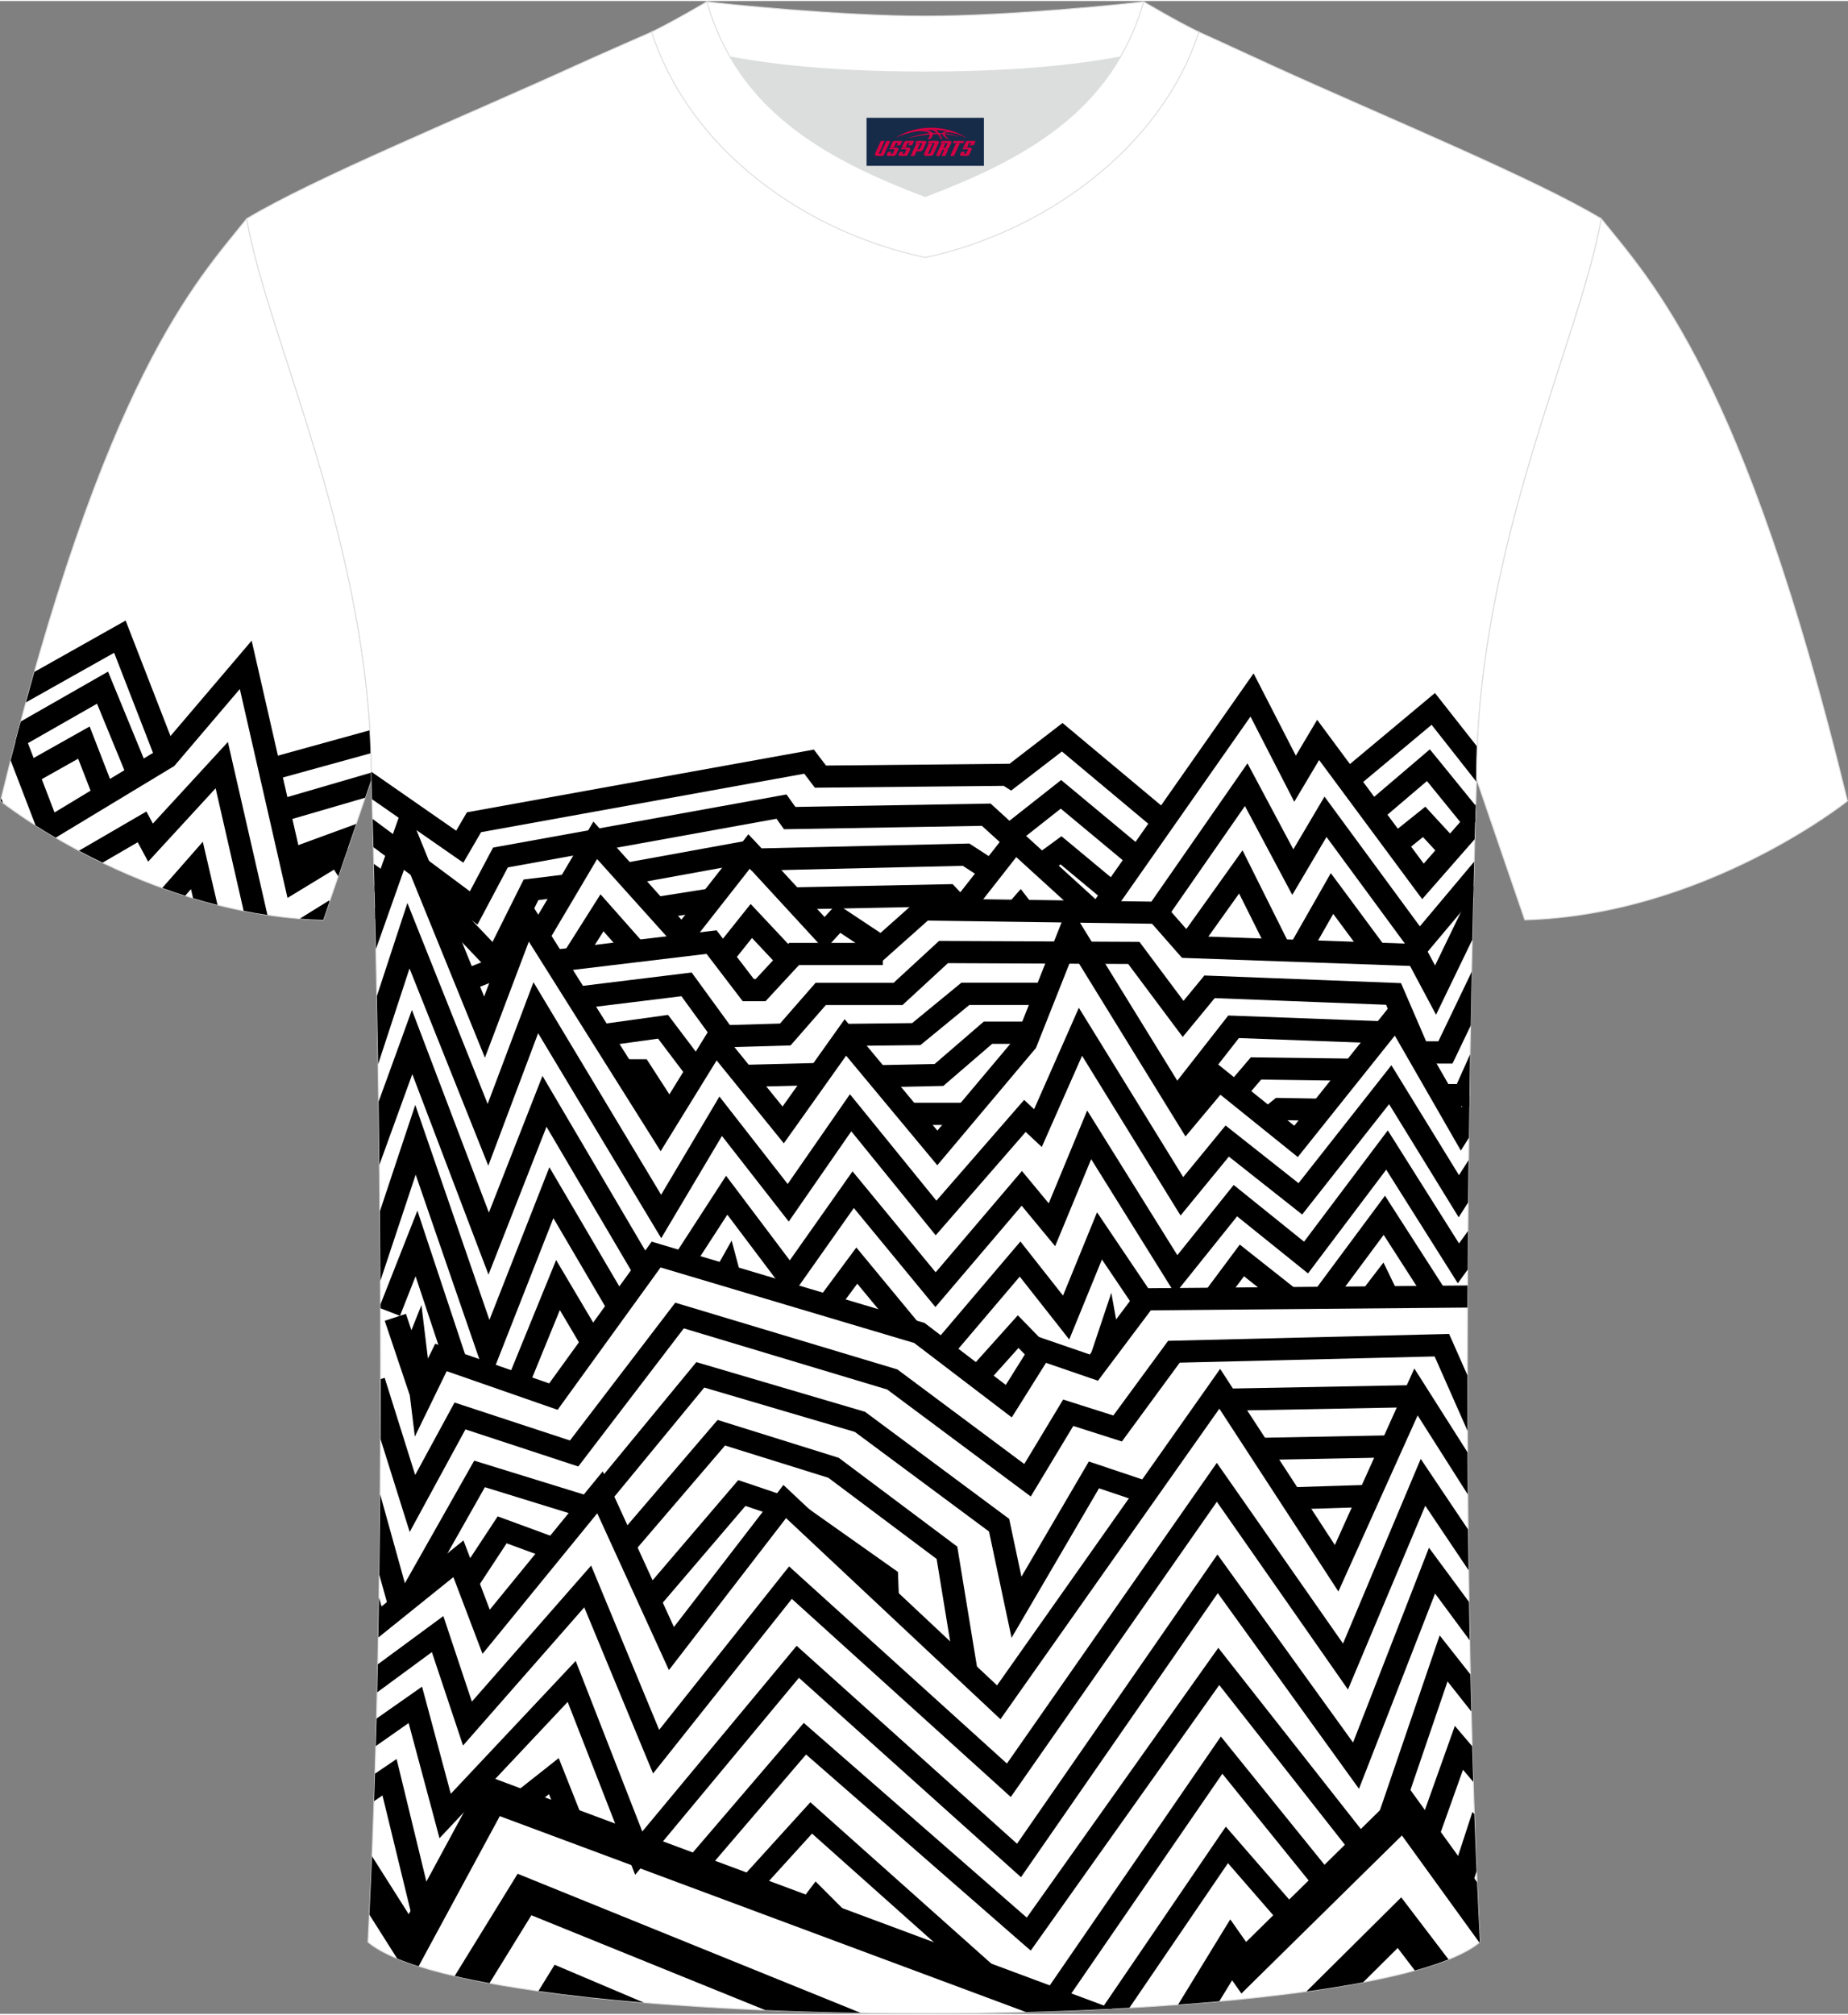 <?xml version="1.0" encoding="utf-8"?>
<!-- Generator: Adobe Illustrator 24.0.1, SVG Export Plug-In . SVG Version: 6.00 Build 0)  -->
<svg xmlns="http://www.w3.org/2000/svg" xmlns:xlink="http://www.w3.org/1999/xlink" version="1.1" id="图层_1" x="0px" y="0px" width="378px" height="412px" viewBox="0 0 377.89 411.46" enable-background="new 0 0 377.89 411.46" xml:space="preserve">
<rect x="0" y="0" width="377.89" height="411.46" fill="#808080" stroke="none"/>
<g>
	
		<path fill-rule="evenodd" clip-rule="evenodd" fill="#FFFFFF" stroke="#DCDDDD" stroke-width="0.2" stroke-miterlimit="22.926" d="   M50.45,44.5C40.25,57.26,21.2,76.81,0.11,163.53c0,0,29.08,23.29,65.98,24.31c0,0,7.14-20.75,9.86-28.74   C75.95,111.49,54.72,69.17,50.45,44.5z"/>
	<g>
		<path fill-rule="evenodd" clip-rule="evenodd" d="M4.15,147.64l4.89,12.73l2.11,5.5L32.6,152.9l15.9-18.67l2.96-3.48l1.02,4.46    l9.35,40.94l5.98-3.63l1.93-1.17l1.21,1.91l0.11,0.17l-1.89,5.5l-0.87-1.37l-6.78,4.12l-2.73,1.66l-0.71-3.11l-9.04-39.59    L35.87,156.1l-0.23,0.27l-0.33,0.2l-23.93,14.46c-1.5-0.88-2.87-1.72-4.1-2.5l-2.52-6.57l-2.59-6.74    C2.84,152.63,3.5,150.1,4.15,147.64z"/>
		<path fill-rule="evenodd" clip-rule="evenodd" d="M0.25,162.96l0.35,0.95c-0.32-0.25-0.49-0.38-0.49-0.38L0.25,162.96L0.25,162.96    z M16.14,173.69l11.75-6.83l2.05-1.19l1.12,2.1l0.2,0.37l12.39-13.47l2.95-3.21l0.97,4.25l7.12,31.12    c-1.65-0.25-3.27-0.53-4.87-0.85l-5.73-25.05l-11.62,12.63l-2.18,2.37l-1.53-2.85l-0.6-1.12l-7.18,4.17    C19.28,175.32,17.66,174.5,16.14,173.69L16.14,173.69z M61.31,187.58l4.04-2.51l1.92-1.19l0.12,0.19l-1.29,3.76    C64.48,187.8,62.89,187.71,61.31,187.58z"/>
		<path fill-rule="evenodd" clip-rule="evenodd" d="M33.18,181.3l5.36-6.1l2.93-3.34l1.01,4.34l2,8.58c-1.7-0.43-3.37-0.89-5-1.38    l-0.43-1.86l-1.19,1.36C36.27,182.39,34.7,181.85,33.18,181.3z"/>
		<path fill-rule="evenodd" clip-rule="evenodd" d="M7.03,137.14l16.37-9.21l2.29-1.29l0.96,2.47l9.6,24.71l-4.27,1.65l-8.64-22.24    L5.3,143.37C5.88,141.25,6.45,139.17,7.03,137.14z"/>
		<path fill-rule="evenodd" clip-rule="evenodd" d="M4.25,147.27l15.59-8.9l2.25-1.29l0.99,2.41l7.32,17.8l-4.23,1.74l-6.33-15.39    l-15.83,9.03l-0.81-1.42C3.55,149.9,3.9,148.58,4.25,147.27z"/>
		<polygon fill-rule="evenodd" clip-rule="evenodd" points="4.58,156.03 16.03,149.59 18.33,148.3 19.29,150.76 23.47,161.54     19.21,163.18 15.98,154.88 6.82,160.03   "/>
		<path fill-rule="evenodd" clip-rule="evenodd" d="M54.53,154.89l21.12-5.83c0.09,1.55,0.17,3.12,0.22,4.69l-20.12,5.55    L54.53,154.89z"/>
		<path fill-rule="evenodd" clip-rule="evenodd" d="M56.44,163.4l19.5-5.68c0,0.46,0.01,0.92,0.01,1.39l-1.28,3.75l-16.96,4.94    L56.44,163.4z"/>
		<polygon fill-rule="evenodd" clip-rule="evenodd" points="58.57,173.44 72.84,168.21 70.92,173.79 60.15,177.74   "/>
	</g>
	
		<path fill-rule="evenodd" clip-rule="evenodd" fill="#FFFFFF" stroke="#DCDDDD" stroke-width="0.2" stroke-miterlimit="22.926" d="   M75.25,396.78c5.36-101,0.7-237.68,0.7-237.68c0-47.62-21.24-89.93-25.5-114.6c13.63-8.23,45.28-21.25,67.14-31.23   c5.55-2.52,11.68-5.18,15.66-6.93c17.52-0.32,25.34,1.25,55.54,1.25h0.31c30.2,0,38.53-1.57,56.04-1.25   c3.98,1.76,9.6,4.41,15.15,6.93c21.87,9.98,53.51,23,67.14,31.23c-4.27,24.67-25.5,66.98-25.5,114.6c0,0-4.66,136.67,0.7,237.68   C279.57,416.22,98.32,416.22,75.25,396.78z"/>
	<g>
		<g>
			<path fill-rule="evenodd" clip-rule="evenodd" d="M75.94,157.55l17.34,12.05l1.67-2.86l0.53-0.9l1.05-0.19l68.52-12.38l1.38-0.25     l0.85,1.12l1.63,2.14l36.99-0.36l0.55-0.01l9.36-7.2l1.46-1.13l1.42,1.19l20.72,17.32l-2.96,3.46l-19.3-16.14l-9.11,7.01     l-1.28,0.98l-1.37-0.87l-0.16-0.1l-37.45,0.37l-1.15,0.01l-0.7-0.92l-1.47-1.94L98.38,169.9l-2.39,4.1l-1.25,2.14l-2.05-1.42     l-16.61-11.55c-0.08-2.64-0.13-4.08-0.13-4.08C75.95,158.58,75.95,158.06,75.94,157.55z"/>
			<path fill-rule="evenodd" clip-rule="evenodd" d="M222.95,185.09l31.2-44.53l2.19-3.12l1.74,3.38l6.9,13.44l2.6-4.37l1.76-2.96     l2.05,2.77l19.74,26.63l10.62-12.13c-0.06,1.9-0.13,4.3-0.21,7.15l-8.84,10.09l-1.88,2.15l-1.7-2.29l-19.38-26.15l-2.96,4.98     l-2.12,3.56l-1.89-3.68l-7.06-13.74l-29.02,41.41L222.95,185.09z"/>
			<path fill-rule="evenodd" clip-rule="evenodd" d="M274.18,157.53l17.43-14.56l1.82-1.52l1.46,1.86l7.18,9.12     c-0.09,2.21-0.14,4.43-0.14,6.67l-0.02,0.5l-9.17-11.65l-15.61,13.04L274.18,157.53z"/>
			<path fill-rule="evenodd" clip-rule="evenodd" d="M76.2,167.2l19.88,14.79l4.23-7.97l0.52-0.97l1.1-0.2l57.46-10.4l1.43-0.26     l0.84,1.17l0.99,1.38l38.99-0.67l0.92-0.02l0.67,0.61l4.63,4.22l17.38,15.83l-3.1,3.34l-17.38-15.83l-3.97-3.61l-39.27,0.67     l-1.2,0.02l-0.7-0.97l-0.84-1.17l-54.93,9.94l-4.96,9.35l-1.25,2.35l-2.15-1.6l-19.13-14.23C76.3,170.82,76.25,168.89,76.2,167.2     z"/>
			<polygon fill-rule="evenodd" clip-rule="evenodd" points="231.18,176.96 216.91,165.09 207.73,172.33 204.88,168.78      215.53,160.39 216.99,159.24 218.42,160.43 234.12,173.49    "/>
			<path fill-rule="evenodd" clip-rule="evenodd" d="M76.57,180.94l4.16-11.75l2.01-5.68l2.27,5.59l5.56,13.68l0.61,1.5l6.2,15.24     L99,203.5l6.48-17.12l1.63-4.31l2.45,3.9l2.5,3.98l22.98,36.53l9.27-15.03l1.7-2.75l2.04,2.51l11.97,14.77l10.97-15.42l1.73-2.43     l1.91,2.3l13.28,15.95l3.77,4.52l16.13-19.18l9.04-22.8l1.69-4.25l2.4,3.9l22.03,35.75l4.49-5.36l1.45-1.73l1.76,1.42     l13.99,11.26l19.07-23.86l2.11-2.63l1.68,2.92l11.37,19.79l1.61-2.56c-0.04,2.86-0.08,5.79-0.12,8.78l-1.66,2.64l-1.9-3.31     l-11.6-20.19l-18.4,23.02l-1.44,1.8l-1.8-1.45l-14.02-11.29l-5.09,6.08l-2.05,2.45l-1.67-2.71l-21.3-34.57l-7.49,18.88     l-0.13,0.33l-0.25,0.29l-18.15,21.57l-1.77,2.1l-1.75-2.11l-5.52-6.63l-11.37-13.66l-10.99,15.46l-1.75,2.46l-1.9-2.35     l-11.84-14.6l-9.51,15.42l-1.94,3.14l-1.96-3.12l-24.94-39.65l-0.05-0.08l-6.91,18.27L99.16,216l-2.2-5.41l-3.82-9.39l-6.2-15.24     l-0.61-1.5l-3.29-8.09l-6.17,17.43C76.77,189.09,76.67,184.8,76.57,180.94z"/>
			<path fill-rule="evenodd" clip-rule="evenodd" d="M76.45,176.38l3.87,2.8l-2.71,3.65l-1.02-0.74     C76.55,180.07,76.5,178.17,76.45,176.38z"/>
			<polygon fill-rule="evenodd" clip-rule="evenodd" points="76.68,185.39 77.83,186.23 76.73,187.7    "/>
			<path fill-rule="evenodd" clip-rule="evenodd" d="M108.49,189.43l11.26-19.01l1.59-2.69l2.09,2.33l15.91,17.72l12.03-15.32     l1.67-2.13l1.83,1.99l8.83,9.59l4.91,5.33l1.15-1.25l1.33-1.44l1.64,1.09l7.32,4.86l7.27-6.47l0.66-0.59l0.9,0.01l46.56,0.65     l17.51-25.19l2.14-3.08l1.77,3.31l7.61,14.27l4.61-7.8l1.76-2.98l2.05,2.79l17.45,23.73l10.39-12.37l0.72-0.85     c-0.06,2.24-0.12,4.67-0.18,7.29l-9.29,11.06l-1.88,2.23l-1.73-2.35l-17.12-23.28l-4.92,8.33l-2.08,3.51l-1.92-3.6l-7.76-14.56     l-16.06,23.1l-0.69,0.99l-1.22-0.02l-46.88-0.65l-7.93,7.06l-1.32,1.18l-1.48-0.98l-7.16-4.76l-1.51,1.65l-1.69,1.84l-1.7-1.84     l-6.61-7.18l-6.99-7.59l-12.05,15.35l-1.69,2.15l-1.83-2.04L122.1,175.4l-9.67,16.32L108.49,189.43z"/>
			<polygon fill-rule="evenodd" clip-rule="evenodd" points="90.13,181.25 100.71,192.34 106.53,180.68 107.08,179.58      108.31,179.43 116.01,178.48 116.57,182.99 110.09,183.78 103.36,197.27 101.9,200.19 99.64,197.82 86.8,184.35    "/>
			<polygon fill-rule="evenodd" clip-rule="evenodd" points="127.49,176.23 152.77,171.63 154.03,171.4 154.88,172.33      155.69,173.21 197.5,172.24 198.21,172.22 198.8,172.6 203.83,175.86 201.32,179.66 196.88,176.78 154.74,177.76 153.7,177.78      153.01,177.02 152.35,176.31 128.32,180.68    "/>
			<polygon fill-rule="evenodd" clip-rule="evenodd" points="133.81,183.19 145.14,181.4 145.86,185.87 134.53,187.66    "/>
			<polygon fill-rule="evenodd" clip-rule="evenodd" points="104.82,198.89 95.69,202.46 94.01,198.24 103.13,194.67    "/>
			<polygon fill-rule="evenodd" clip-rule="evenodd" points="113.05,193.97 145.23,190.12 146.53,189.96 147.33,191.01      149.42,193.74 154.14,199.91 154.54,199.91 160.7,193.27 161.38,192.53 162.38,192.53 180.53,192.53 180.53,197.07      163.38,197.07 157.23,203.71 156.55,204.45 155.55,204.45 153.01,204.45 151.87,204.45 151.18,203.55 145.77,196.47      144.47,194.78 113.59,198.48    "/>
			<polygon fill-rule="evenodd" clip-rule="evenodd" points="159.51,197.64 153.77,191.53 149.59,196.77 146,193.97 151.84,186.65      153.5,184.58 155.31,186.51 162.86,194.55    "/>
			<polygon fill-rule="evenodd" clip-rule="evenodd" points="115.22,194.57 121.16,185.18 122.79,182.6 124.82,184.89      131.76,192.73 128.32,195.72 123.4,190.16 119.09,196.97    "/>
			<polygon fill-rule="evenodd" clip-rule="evenodd" points="194.99,187.37 194.71,187.07 192.84,185.08 162.06,185.7      161.97,181.18 193.78,180.54 194.81,180.52 195.5,181.26 198.07,183.99 198.34,184.28    "/>
			<polygon fill-rule="evenodd" clip-rule="evenodd" points="209.33,173.06 198.34,187.07 194.72,184.29 205.72,170.27    "/>
			<polygon fill-rule="evenodd" clip-rule="evenodd" points="211.56,174.74 215.61,171.79 217.05,170.73 218.43,171.87      229.06,180.7 226.13,184.18 216.87,176.49 214.26,178.39    "/>
			<path fill-rule="evenodd" clip-rule="evenodd" d="M238.36,184.89l5.49,6.25l45.95,1.62l1.33,0.05l0.62,1.16l1.7,3.18l7.87-16.26     c-0.08,3.34-0.17,7.02-0.26,11l-5.45,11.27l-1.96,4.06l-2.12-3.98l-3.2-6l-45.63-1.61l-1-0.04l-0.65-0.74l-6.14-6.99     L238.36,184.89z"/>
			<polygon fill-rule="evenodd" clip-rule="evenodd" points="283.98,170.68 289.78,166.04 291.46,164.69 292.91,166.27      298.26,172.07 294.88,175.12 290.98,170.9 286.87,174.2    "/>
			<polygon fill-rule="evenodd" clip-rule="evenodd" points="279.01,164.37 290.6,154.49 292.38,152.97 293.87,154.79      301.76,164.49 301.67,167.8 299.79,169.29 291.79,159.45 281.98,167.81    "/>
			<polygon fill-rule="evenodd" clip-rule="evenodd" points="240.9,192.06 251.86,176.72 254.08,173.61 255.78,177.02      263.77,193.03 259.67,195.04 253.38,182.44 244.65,194.67    "/>
			<polygon fill-rule="evenodd" clip-rule="evenodd" points="263.7,193.07 270.39,181.33 272.13,178.28 274.23,181.1 283.33,193.39      279.64,196.07 272.63,186.61 267.68,195.28    "/>
			<path fill-rule="evenodd" clip-rule="evenodd" d="M77.06,203.42l4.28-13.05l1.97-5.99l2.34,5.86l14.07,35.21l7.7-20.45l1.67-4.43     l2.44,4.07l23.66,39.38l10.21-17.19l1.71-2.89l2.07,2.65l11.89,15.23l10.98-15.83l1.75-2.52l1.93,2.37l15.75,19.39l16.38-18.81     l1.56-1.79l1.74,1.62l0.3,0.28l7.39-16.74l1.76-3.99l2.29,3.71l19.05,30.9l7.23-8.81l1.43-1.74l1.77,1.4l13.15,10.39l16.96-21.53     l2.03-2.58l1.72,2.8l12.1,19.68l1.96-3.08c-0.03,2.84-0.06,5.72-0.09,8.65l-1.93,3.04l-1.92-3.12l-12.31-20.01l-16.35,20.75     l-1.42,1.81l-1.8-1.42l-13.19-10.42l-7.84,9.55l-2.04,2.49l-1.69-2.73l-18.45-29.92l-6.94,15.7l-1.3,2.95l-2.36-2.21l-0.93-0.87     l-16.61,19.07l-1.79,2.06l-1.72-2.12l-15.54-19.14l-11.01,15.88l-1.78,2.57l-1.92-2.46L147.63,232l-10.46,17.6l-1.96,3.3     l-1.98-3.29L110.04,211l-8.11,21.55l-2.08,5.53l-2.19-5.49l-13.92-34.83l-6.42,19.58C77.23,212.47,77.15,207.82,77.06,203.42z"/>
			<polygon fill-rule="evenodd" clip-rule="evenodd" points="206.13,184.5 206.89,183.63 208.73,181.52 210.44,183.73      211.14,184.63 209.5,185.86 210.35,186.59 209.59,187.46 208.56,186.58 207.5,187.38 206.8,186.48 207.68,185.82    "/>
			<path fill-rule="evenodd" clip-rule="evenodd" d="M117.67,201.5l22.43-2.75l1.34-0.16l0.8,1.1l7.01,9.63l10.25-0.3l6.58-7.53     l0.69-0.79h1.04h14.91l8.64-7.96l0.66-0.61h0.91l38.92,0.18l1.15,0.01l0.68,0.91l8.33,11.15l3.54-4.3l0.72-0.88l1.14,0.04     l37.63,1.46l1.45,0.06l0.57,1.32l4.56,10.57h2.5l6.83-14.23c-0.07,3.49-0.14,7.16-0.21,11.01l-3.1,6.47l-0.63,1.3h-1.44h-5.45     h-1.51l-0.6-1.38l-4.58-10.64l-35.04-1.36l-4.68,5.68l-1.86,2.26l-1.75-2.34l-9.4-12.58l-36.86-0.17l-8.64,7.96l-0.66,0.61h-0.9     h-14.77l-6.55,7.5l-0.66,0.75l-1.01,0.03l-12.47,0.36l-1.21,0.04l-0.71-0.98l-6.92-9.51l-21.09,2.59L117.67,201.5z"/>
			<polygon fill-rule="evenodd" clip-rule="evenodd" points="122.58,209.2 135.27,207.44 136.6,207.25 137.41,208.32 144.29,217.43      140.64,220.14 134.57,212.11 123.21,213.68    "/>
			<polygon fill-rule="evenodd" clip-rule="evenodd" points="151.98,217.46 167.49,217.07 167.59,221.6 152.09,221.99    "/>
			<polygon fill-rule="evenodd" clip-rule="evenodd" points="172.85,209.08 186.52,208.93 195.93,201.21 196.57,200.68      197.39,200.68 213.93,200.68 213.93,205.23 198.21,205.23 188.82,212.93 188.2,213.43 187.38,213.44 172.88,213.6    "/>
			<polygon fill-rule="evenodd" clip-rule="evenodd" points="179.43,217.53 191.12,217.29 200.52,209.18 201.17,208.62      202.03,208.62 211.09,208.62 211.09,213.17 202.88,213.17 193.51,221.24 192.9,221.77 192.05,221.79 179.52,222.05    "/>
			<polygon fill-rule="evenodd" clip-rule="evenodd" points="238.71,223.29 250.44,208.3 251.16,207.38 252.33,207.42      282.89,208.56 282.73,213.08 253.34,211.99 242.33,226.06    "/>
			<polygon fill-rule="evenodd" clip-rule="evenodd" points="250.88,221.66 255.08,216.74 255.78,215.92 256.86,215.94      276.73,216.19 276.68,220.72 257.88,220.48 254.37,224.59    "/>
			<polygon fill-rule="evenodd" clip-rule="evenodd" points="257.82,226.7 260.28,224.73 260.91,224.22 261.76,224.23      269.93,224.37 269.86,228.89 262.53,228.77 260.7,230.23    "/>
			<path fill-rule="evenodd" clip-rule="evenodd" d="M294.83,221.38h3.07l2.71-6.06c-0.06,3.42-0.11,6.96-0.16,10.6h-1.06h-4.56     V221.38z"/>
			<path fill-rule="evenodd" clip-rule="evenodd" d="M77.42,224.99l4.71-12.96l2.1-5.79l2.19,5.76l13.55,35.66l9.24-23.56l1.72-4.38     l2.39,4.06l20.48,34.79l-3.96,2.27l-18.09-30.72l-9.69,24.7l-2.17,5.52l-2.11-5.54l-13.47-35.44l-6.74,18.56     C77.54,233.47,77.48,229.16,77.42,224.99z"/>
			<path fill-rule="evenodd" clip-rule="evenodd" d="M77.68,247.41l5.1-15.34l2.14-6.42l2.21,6.4l12.95,37.55l10.54-26.82l1.72-4.39     l2.39,4.07l13.65,23.26l-3.96,2.27l-11.26-19.19l-11.09,28.21l-2.27,5.78l-2.03-5.87L85,239.91l-7.22,21.71     C77.76,256.78,77.72,252.04,77.68,247.41z"/>
			<polygon fill-rule="evenodd" clip-rule="evenodd" points="77.8,266.42 83.03,253.15 85.35,247.27 87.34,253.27 95.53,277.92      91.18,279.34 84.98,260.68 81.79,268.77 77.81,267.23    "/>
			<polygon fill-rule="evenodd" clip-rule="evenodd" points="83.01,268.36 84.13,271.71 86.18,266.56 87.26,275.48 87.51,277.51      88.1,276.29 88.99,274.47 90.92,275.14 106.37,280.52 112.3,282.58 132.31,254.92 133.26,253.6 134.82,254.07 188.65,270.1      189.05,270.21 189.4,270.48 205.67,282.89 210.96,274.45 211.93,272.92 213.65,273.51 222.85,276.67 232.33,264.04      233.01,263.14 234.15,263.13 300.1,262.56 300.08,267.08 235.33,267.64 225.52,280.7 224.52,282.03 222.94,281.49 213.89,278.38      208.23,287.41 206.89,289.53 204.88,288 186.94,274.32 135.08,258.88 115.02,286.6 114.03,287.98 112.41,287.42 104.86,284.79      91.34,280.08 88.23,286.47 84.83,293.45 83.89,285.75 83.79,284.93 83.78,284.97 81.79,279.05 78.67,269.78    "/>
			<polygon fill-rule="evenodd" clip-rule="evenodd" points="103.84,281.56 111.98,261.63 113.72,257.36 116.07,261.33      123.08,273.15 119.13,275.44 114.48,267.59 108.08,283.25    "/>
			<path fill-rule="evenodd" clip-rule="evenodd" d="M137.76,256.66l8.92-13.76l1.79-2.76l1.98,2.62l11.05,14.67l11.1-15.74     l1.73-2.46l1.91,2.32l15.09,18.32l15.87-18.63l1.77-2.08l1.75,2.11l3.73,4.5l6.16-14.87l1.7-4.11l2.36,3.78l16.08,25.8     l10.08-12.56l1.44-1.79l1.8,1.45l12.59,10.14l15.11-20.08l2.01-2.67l1.78,2.82l12.79,20.29l1.83-2.54     c-0.02,2.59-0.04,5.22-0.05,7.87l-0.04,0.06l-1.99,2.76l-1.81-2.88l-12.83-20.35L268.9,258.2l-1.43,1.9l-1.85-1.49l-12.65-10.18     l-10.67,13.3l-2.03,2.52l-1.71-2.75l-15.43-24.76l-5.91,14.27l-1.46,3.52l-2.43-2.94l-4.41-5.33l-15.87,18.63l-1.77,2.08     l-1.75-2.12l-14.93-18.12l-11.19,15.86l-1.82,2.57l-1.89-2.51l-10.97-14.56l-7.14,11.01L137.76,256.66z"/>
			<polygon fill-rule="evenodd" clip-rule="evenodd" points="146.26,259.34 146.85,258.29 149.61,253.39 151.06,258.81      151.42,260.14 150.61,260.35 150.85,260.49 150.26,261.54 148.91,260.8 146.99,261.29 146.64,259.96 147.15,259.83    "/>
			<polygon fill-rule="evenodd" clip-rule="evenodd" points="167.31,265.32 173.36,257.16 175.11,254.8 176.98,257.06      187.91,270.28 184.36,273.15 175.3,262.2 171,268    "/>
			<polygon fill-rule="evenodd" clip-rule="evenodd" points="191.02,274.32 206.84,255.71 208.66,253.57 210.39,255.77      217.37,264.63 222.71,251.57 224.33,247.6 226.73,251.17 235.75,264.55 231.95,267.07 225.33,257.25 220.13,269.97      218.64,273.61 216.21,270.51 208.52,260.75 194.51,277.23    "/>
			<polygon fill-rule="evenodd" clip-rule="evenodd" points="246.27,263.93 252.1,256.11 253.52,254.2 255.37,255.67 265.1,263.36      262.25,266.91 254.38,260.68 249.96,266.61    "/>
			<polygon fill-rule="evenodd" clip-rule="evenodd" points="268.72,263.73 281.23,246.88 283.21,244.21 285,247 295.71,263.66      291.86,266.09 282.94,252.22 272.41,266.41    "/>
			<polygon fill-rule="evenodd" clip-rule="evenodd" points="278.95,263.02 280.64,260.81 282.9,257.87 284.52,261.21      285.59,263.42 283.71,264.31 282.58,265.77 281.83,265.2 281.47,265.37 281.13,264.67    "/>
			<polygon fill-rule="evenodd" clip-rule="evenodd" points="198.32,279.59 206.49,270.49 208.13,268.66 209.85,270.42      214.14,274.83 210.84,277.97 208.27,275.33 201.74,282.61    "/>
			<polygon fill-rule="evenodd" clip-rule="evenodd" points="223.06,276.59 224.41,272.56 227.25,264.06 228.83,272.88      229.16,274.68 228.47,274.8 227.39,278.01    "/>
			<rect x="185.88" y="225.21" fill-rule="evenodd" clip-rule="evenodd" width="11.63" height="4.54"/>
			<polygon fill-rule="evenodd" clip-rule="evenodd" points="128.05,216.32 130.99,216.32 132.24,216.32 132.92,217.37      138.3,225.69 134.45,228.14 129.74,220.87 128.05,220.87    "/>
			<path fill-rule="evenodd" clip-rule="evenodd" d="M78.66,281.44l6.24,19.86l7.14-13.14l0.91-1.67l1.82,0.6l21.78,7.16     l20.57-26.91l0.96-1.26l1.53,0.46l43.51,13.07l0.39,0.12l0.32,0.24l25.62,19.09l7.02-11.64l0.93-1.54l1.73,0.55l8.53,2.71     l10.54-14.36l0.66-0.9l1.14-0.03l54.79-1.34l1.53-0.04l0.62,1.39l3.13,7.08c0,3.75,0.01,7.53,0.02,11.34l-6.73-15.21l-52.12,1.27     l-10.85,14.78l-0.97,1.33l-1.58-0.5l-8.37-2.67l-7.39,12.26l-1.3,2.16l-2.03-1.51l-27.33-20.36l-41.59-12.5l-20.59,26.94     l-0.99,1.29l-1.56-0.51l-21.51-7.07l-8.82,16.22l-2.58,4.75l-1.62-5.15l-4.34-13.82c0.02-4.13,0.03-8.22,0.03-12.28L78.66,281.44     z"/>
			<path fill-rule="evenodd" clip-rule="evenodd" d="M77.74,305.26l6.1,21.93l-4.41,1.21l-1.87-6.71     C77.64,316.18,77.69,310.7,77.74,305.26z"/>
			<path fill-rule="evenodd" clip-rule="evenodd" d="M77.5,326.36l0.52,1.81l14.28-11.5l2.47-1.99l1.12,2.94l4.26,11.22l20.77-25.43     l2.34-2.86l1.53,3.35l13.02,28.48l20.85-27.04l1.54-2l1.85,1.74l41.83,39.23l43.67-61.93l1.95-2.77l1.85,2.84l1.56,2.39     l20.05,30.78l14.51-32.22l1.74-3.87l2.28,3.59l8.6,13.55c0.01,2.85,0.03,5.72,0.05,8.6l-10.25-16.14L275.4,321.3l-1.72,3.82     l-2.29-3.52l-22.05-33.85l-43.24,61.32l-1.52,2.16l-1.93-1.81l-41.91-39.3l-21.63,28.05l-2.33,3.01l-1.58-3.46l-13.07-28.59     l-20.94,25.65l-2.52,3.08l-1.41-3.7l-4.55-11.98L78.2,333.85l-0.84,0.68C77.41,331.81,77.46,329.08,77.5,326.36z"/>
			<polygon fill-rule="evenodd" clip-rule="evenodd" points="250.83,283.65 289.13,282.93 289.21,287.45 250.91,288.17    "/>
			<polygon fill-rule="evenodd" clip-rule="evenodd" points="257.39,293.71 284.51,293.19 284.58,297.71 257.46,298.23    "/>
			
				<rect x="263.95" y="303.51" transform="matrix(1 -0.032 0.032 1 -9.527 8.747)" fill-rule="evenodd" clip-rule="evenodd" width="16.06" height="4.53"/>
			<polygon fill-rule="evenodd" clip-rule="evenodd" points="233.72,307.05 224.73,304.03 209.84,329.48 206.85,334.59      205.62,328.8 202.24,312.86 174.81,292.5 144.01,283.43 124.73,306.83 121.18,303.98 141.43,279.4 142.39,278.23 143.85,278.66      176.49,288.27 176.88,288.38 177.22,288.63 205.67,309.76 206.36,310.27 206.54,311.11 208.87,322.09 221.71,300.15      222.65,298.55 224.42,299.14 235.19,302.75    "/>
			<polygon fill-rule="evenodd" clip-rule="evenodd" points="119.5,310.08 99.15,303.8 85.66,327.65 81.66,325.43 96.06,299.98      96.97,298.37 98.74,298.92 120.86,305.75    "/>
			<polygon fill-rule="evenodd" clip-rule="evenodd" points="93.67,322.06 100.77,311.28 101.77,309.76 103.48,310.39      114.05,314.27 112.46,318.53 103.6,315.27 97.51,324.53    "/>
			<polygon fill-rule="evenodd" clip-rule="evenodd" points="125.95,314.32 145.75,291.2 146.74,290.05 148.18,290.5 171.13,297.67      171.51,297.79 171.82,298.02 195.02,315.4 195.75,315.95 195.9,316.85 199.9,341.23 195.38,341.96 191.53,318.47 169.38,301.87      148.26,295.28 129.44,317.24    "/>
			<polygon fill-rule="evenodd" clip-rule="evenodd" points="131.09,325.58 149.95,303.53 150.96,302.35 152.43,302.84      160.46,305.56 158.99,309.85 152.43,307.63 134.59,328.5    "/>
			<polygon fill-rule="evenodd" clip-rule="evenodd" points="179.25,326.57 179.13,323.51 162.67,311.88 165.32,308.19      182.7,320.47 183.62,321.12 183.66,322.24 183.82,326.41    "/>
			<path fill-rule="evenodd" clip-rule="evenodd" d="M77.25,340.01l10.87-8l2.54-1.87l0.99,2.98l4.84,14.51l21.95-25.03l2.44-2.78     l1.41,3.4l12.5,30.18l25.05-31.5l1.52-1.91l1.82,1.65l42.72,38.65l41.04-58.78l1.88-2.69l1.88,2.69l23.93,34.25l14.24-33.83     l1.65-3.92l2.37,3.54l7.31,10.89c0.03,2.77,0.06,5.55,0.1,8.33l-8.85-13.18l-14.2,33.74l-1.61,3.83l-2.38-3.41l-24.43-34.97     L208.18,365l-1.49,2.13l-1.93-1.75l-42.84-38.75l-25.95,32.64l-2.43,3.05l-1.49-3.59l-12.58-30.37L97.32,353.6l-2.64,3.01     l-1.26-3.79l-5.11-15.31l-11.18,8.22C77.17,343.83,77.21,341.92,77.25,340.01z"/>
			<path fill-rule="evenodd" clip-rule="evenodd" d="M77,351.09l6.62-4.64l2.68-1.88l0.85,3.15l5.03,18.75l23.05-24.51l2.49-2.65     l1.32,3.37l12.3,31.5l30.04-36.13l1.52-1.83l1.77,1.59l43.3,38.87l39.13-56.46l1.85-2.67l1.9,2.64l25.83,35.8l14.01-35.95     l1.51-3.87l2.47,3.34l5.72,7.74c0.04,2.62,0.09,5.23,0.14,7.85l-7.08-9.57l-14.03,36l-1.53,3.92l-2.47-3.42l-26.4-36.58     l-38.76,55.93l-1.48,2.14l-1.94-1.74l-43.47-39.02l-31,37.28l-2.49,2.99l-1.41-3.61l-12.39-31.73l-23.39,24.86l-2.82,3     l-1.06-3.97l-5.25-19.57l-6.72,4.71C76.9,354.85,76.95,352.97,77,351.09z"/>
			<path fill-rule="evenodd" clip-rule="evenodd" d="M76.68,362.36l1.69-1.15l2.73-1.85l0.78,3.2l7.22,29.71l-4.44,1.05l-6.45-26.51     l-1.72,1.17C76.56,366.11,76.62,364.24,76.68,362.36z"/>
			<polygon fill-rule="evenodd" clip-rule="evenodd" points="103.53,367.64 111.83,361.09 114.25,359.17 115.39,362.04      120.08,373.85 115.81,375.5 112.26,366.55 106.38,371.19    "/>
			<polygon fill-rule="evenodd" clip-rule="evenodd" points="138.09,382.65 162.85,353.75 164.36,351.98 166.11,353.51      209.96,391.78 247.35,339.13 249.13,336.63 251.02,339.05 280.88,376.99 277.28,379.77 249.32,344.24 212.24,396.46      210.77,398.53 208.85,396.86 164.83,358.44 141.58,385.58    "/>
			<path fill-rule="evenodd" clip-rule="evenodd" d="M282.02,370.29l11.01-32.22l1.36-3.98l2.61,3.31l3.68,4.67     c0.05,2.53,0.11,5.06,0.18,7.58L296,343.5l-9.65,28.24L282.02,370.29z"/>
			<path fill-rule="evenodd" clip-rule="evenodd" d="M289.51,375l6.66-18.68l1.33-3.73l2.58,3.03l0.96,1.13     c0.07,2.43,0.14,4.86,0.22,7.28l-2.1-2.47l-5.33,14.95L289.51,375z"/>
			<path fill-rule="evenodd" clip-rule="evenodd" d="M296.13,385.38l3.72-11.39l1.24-3.81l0.39,0.44c0.14,3.93,0.29,7.83,0.46,11.68     l-1.45,4.46L296.13,385.38z"/>
			<polygon fill-rule="evenodd" clip-rule="evenodd" points="149.27,386.29 164.17,369.89 165.71,368.2 167.41,369.72      205.58,403.75 202.52,407.12 166.05,374.61 152.67,389.33    "/>
			<polygon fill-rule="evenodd" clip-rule="evenodd" points="162.17,390.48 165.18,386.49 166.77,384.39 168.63,386.25      176.65,394.27 173.4,397.46 167.25,391.31 165.82,393.19    "/>
			<polygon fill-rule="evenodd" clip-rule="evenodd" points="213.68,407.07 247.91,357.29 249.65,354.76 251.58,357.16      273.42,384.17 269.86,386.99 249.95,362.37 217.46,409.63    "/>
			<path fill-rule="evenodd" clip-rule="evenodd" d="M225.7,409.81l23.28-34.16l1.68-2.46l1.96,2.25l13.8,15.87l-3.48,2.96     l-11.84-13.62l-20.14,29.56c-1.42,0.08-2.86,0.16-4.3,0.23L225.7,409.81z"/>
		</g>
		<path fill-rule="evenodd" clip-rule="evenodd" d="M76.07,379.24l7.51,11.85l14-25.88l1.42-2.63l2.81,1.05l125.67,46.78    c-5.77,0.3-11.69,0.52-17.68,0.68l-107.6-40.05l-15.37,28.41l-1.23,2.28c-1.6-0.51-3.07-1.04-4.39-1.58l-0.3-0.48l-5.37-8.48    C75.73,387.24,75.91,383.26,76.07,379.24L76.07,379.24z M240.9,409.57l7.93-12.96l2.74-4.47l3.01,4.29l0.23,0.33l29.89-29.41    l2.87-2.82l2.35,3.25l12.12,16.76c0.18,4.13,0.38,8.22,0.59,12.25c-0.04,0.03-0.09,0.06-0.12,0.09l-0.34-0.47l-15.5-21.42    l-29.92,29.45l-2.9,2.86l-1.9-2.7l-2.62,4.28C246.58,409.13,243.76,409.36,240.9,409.57z"/>
		<path fill-rule="evenodd" clip-rule="evenodd" d="M92.98,403.71l11.35-18.42l1.52-2.47l2.71,1.1l67.41,27.33    c-6.58-0.11-13.1-0.29-19.49-0.56l-47.82-19.39l-8.56,13.88C97.59,404.72,95.21,404.23,92.98,403.71L92.98,403.71z M267.15,406.88    l16.58-16.46l2.8-2.78l2.38,3.12l7.29,9.57c-2,0.8-4.3,1.55-6.88,2.27l-3.51-4.61l-7.07,7.02    C275.15,405.68,271.27,406.31,267.15,406.88z"/>
		<path fill-rule="evenodd" clip-rule="evenodd" d="M110.1,406.79l1.76-2.86l1.55-2.51l2.73,1.16l15.52,6.58    C123.96,408.5,116.7,407.72,110.1,406.79z"/>
	</g>
	
		<path fill-rule="evenodd" clip-rule="evenodd" fill="#FFFFFF" stroke="#DCDDDD" stroke-width="0.2" stroke-miterlimit="22.926" d="   M327.44,44.5c10.2,12.75,29.25,32.3,50.34,119.02c0,0-29.08,23.29-65.98,24.31c0,0-7.14-20.75-9.86-28.74   C301.94,111.49,323.17,69.17,327.44,44.5z"/>
	<path fill-rule="evenodd" clip-rule="evenodd" fill="#DCDDDD" d="M149.28,11.42c8.45,14.62,23.39,22.27,39.92,28.55   c16.55-6.29,31.48-13.92,39.92-28.56c-8.65,1.66-21.45,3.09-39.92,3.09C170.73,14.51,157.93,13.08,149.28,11.42z"/>
	
		<path fill-rule="evenodd" clip-rule="evenodd" fill="#FFFFFF" stroke="#DCDDDD" stroke-width="0.2" stroke-miterlimit="22.926" d="   M189.2,3.08c-17.28,0-41.78-2.53-44.66-2.93c0,0-5.53,4.46-11.29,6.19c0,0,11.78,8.17,55.95,8.17s55.95-8.17,55.95-8.17   c-5.76-1.72-11.29-6.19-11.29-6.19C230.97,0.55,206.48,3.08,189.2,3.08z"/>
	
		<path fill-rule="evenodd" clip-rule="evenodd" fill="#FFFFFF" stroke="#DCDDDD" stroke-width="0.2" stroke-miterlimit="22.926" d="   M189.2,52.43c23.96-5.08,48.15-22.11,55.95-46.09c-4.43-2.13-11.29-6.19-11.29-6.19c-6.4,22.33-24.3,32.08-44.66,39.82   c-20.33-7.73-38.27-17.52-44.66-39.82c0,0-6.86,4.05-11.29,6.19C141.16,30.69,164.85,47.27,189.2,52.43z"/>
	
</g>
<g id="tag_logo">
	<rect y="23.87" fill="#162B48" width="24" height="9.818" x="177.2"/>
	<g>
		<path fill="#D30044" d="M193.16,27.06l0.005-0.011c0.131-0.311,1.085-0.262,2.351,0.071c0.715,0.24,1.44,0.54,2.193,0.9    c-0.218-0.147-0.447-0.289-0.682-0.42l0.011,0.005l-0.011-0.005c-1.478-0.845-3.218-1.418-5.1-1.62    c-1.282-0.115-1.658-0.082-2.411-0.055c-2.449,0.142-4.68,0.905-6.458,2.095c1.26-0.638,2.722-1.075,4.195-1.336    c1.467-0.18,2.476-0.033,2.771,0.344c-1.691,0.175-3.469,0.633-4.555,1.075c1.156-0.338,2.967-0.665,4.647-0.813    c0.016,0.251-0.115,0.567-0.415,0.96h0.475c0.376-0.382,0.584-0.725,0.595-1.004c0.333-0.022,0.66-0.033,0.971-0.033    C191.99,27.5,192.2,27.85,192.4,28.24h0.262c-0.125-0.344-0.295-0.687-0.518-1.036c0.207,0,0.393,0.005,0.567,0.011    c0.104,0.267,0.496,0.66,1.058,1.025h0.245c-0.442-0.365-0.753-0.753-0.835-1.004c1.047,0.065,1.696,0.224,2.885,0.513    C194.98,27.32,194.24,27.15,193.16,27.06z M190.72,26.97c-0.164-0.295-0.655-0.485-1.402-0.551    c0.464-0.033,0.922-0.055,1.364-0.055c0.311,0.147,0.589,0.344,0.84,0.589C191.26,26.95,190.99,26.96,190.72,26.97z M192.7,27.02c-0.224-0.016-0.458-0.027-0.715-0.044c-0.147-0.202-0.311-0.398-0.502-0.6c0.082,0,0.164,0.005,0.24,0.011    c0.72,0.033,1.429,0.125,2.138,0.273C193.19,26.62,192.81,26.78,192.7,27.02z"/>
		<path fill="#D30044" d="M180.12,28.6L178.95,31.15C178.77,31.52,179.04,31.66,179.52,31.66l0.873,0.005    c0.115,0,0.251-0.049,0.327-0.175l1.342-2.891H181.28L180.06,31.23H179.89c-0.147,0-0.185-0.033-0.147-0.125l1.156-2.504H180.12L180.12,28.6z M181.98,29.95h1.271c0.36,0,0.584,0.125,0.442,0.425L183.22,31.41C183.12,31.63,182.85,31.66,182.62,31.66H181.7c-0.267,0-0.442-0.136-0.349-0.333l0.235-0.513h0.742L182.15,31.19C182.13,31.24,182.17,31.25,182.23,31.25h0.18    c0.082,0,0.125-0.016,0.147-0.071l0.376-0.813c0.011-0.022,0.011-0.044-0.055-0.044H181.81L181.98,29.95L181.98,29.95z M182.8,29.88h-0.78l0.475-1.025c0.098-0.218,0.338-0.256,0.578-0.256H184.52L184.13,29.44L183.35,29.56l0.262-0.562H183.32c-0.082,0-0.12,0.016-0.147,0.071L182.8,29.88L182.8,29.88z M184.39,29.95L184.22,30.32h1.069c0.06,0,0.06,0.016,0.049,0.044    L184.96,31.18C184.94,31.23,184.9,31.25,184.82,31.25H184.64c-0.055,0-0.104-0.011-0.082-0.06l0.175-0.376H183.99L183.76,31.33C183.66,31.52,183.84,31.66,184.11,31.66h0.916c0.24,0,0.502-0.033,0.605-0.251l0.475-1.031c0.142-0.3-0.082-0.425-0.442-0.425H184.39L184.39,29.95z M185.2,29.88l0.371-0.818c0.022-0.055,0.06-0.071,0.147-0.071h0.295L185.75,29.55l0.791-0.115l0.387-0.845H185.48c-0.24,0-0.48,0.038-0.578,0.256L184.43,29.88L185.2,29.88L185.2,29.88z M187.6,30.34h0.278c0.087,0,0.153-0.022,0.202-0.115    l0.496-1.075c0.033-0.076-0.011-0.12-0.125-0.12H187.05l0.431-0.431h1.522c0.355,0,0.485,0.153,0.393,0.355l-0.676,1.445    c-0.06,0.125-0.175,0.333-0.644,0.327l-0.649-0.005L186.99,31.66H186.21l1.178-2.558h0.785L187.6,30.34L187.6,30.34z     M190.19,31.15c-0.022,0.049-0.06,0.076-0.142,0.076h-0.191c-0.082,0-0.109-0.027-0.082-0.076l0.944-2.051h-0.785l-0.987,2.138    c-0.125,0.273,0.115,0.415,0.453,0.415h0.72c0.327,0,0.649-0.071,0.769-0.322l1.085-2.384c0.093-0.202-0.06-0.355-0.415-0.355    h-1.533l-0.431,0.431h1.38c0.115,0,0.164,0.033,0.131,0.104L190.19,31.15L190.19,31.15z M192.91,30.02h0.278    c0.087,0,0.158-0.022,0.202-0.115l0.344-0.753c0.033-0.076-0.011-0.12-0.125-0.12h-1.402l0.425-0.431h1.527    c0.355,0,0.485,0.153,0.393,0.355l-0.529,1.124c-0.044,0.093-0.147,0.18-0.393,0.18c0.224,0.011,0.256,0.158,0.175,0.327    l-0.496,1.075h-0.785l0.54-1.167c0.022-0.055-0.005-0.087-0.104-0.087h-0.235L192.14,31.66h-0.785l1.178-2.558h0.785L192.91,30.02L192.91,30.02z M195.48,29.11L194.3,31.66h0.785l1.184-2.558H195.48L195.48,29.11z M196.99,29.04l0.202-0.431h-2.1l-0.295,0.431    H196.99L196.99,29.04z M196.97,29.95h1.271c0.36,0,0.584,0.125,0.442,0.425l-0.475,1.031c-0.104,0.218-0.371,0.251-0.605,0.251    h-0.916c-0.267,0-0.442-0.136-0.349-0.333l0.235-0.513h0.742L197.14,31.19c-0.022,0.049,0.022,0.06,0.082,0.06h0.18    c0.082,0,0.125-0.016,0.147-0.071l0.376-0.813c0.011-0.022,0.011-0.044-0.049-0.044h-1.069L196.97,29.95L196.97,29.95z     M197.78,29.88H197l0.475-1.025c0.098-0.218,0.338-0.256,0.578-0.256h1.451l-0.387,0.845l-0.791,0.115l0.262-0.562h-0.295    c-0.082,0-0.12,0.016-0.147,0.071L197.78,29.88z"/>
	</g>
</g>
</svg>